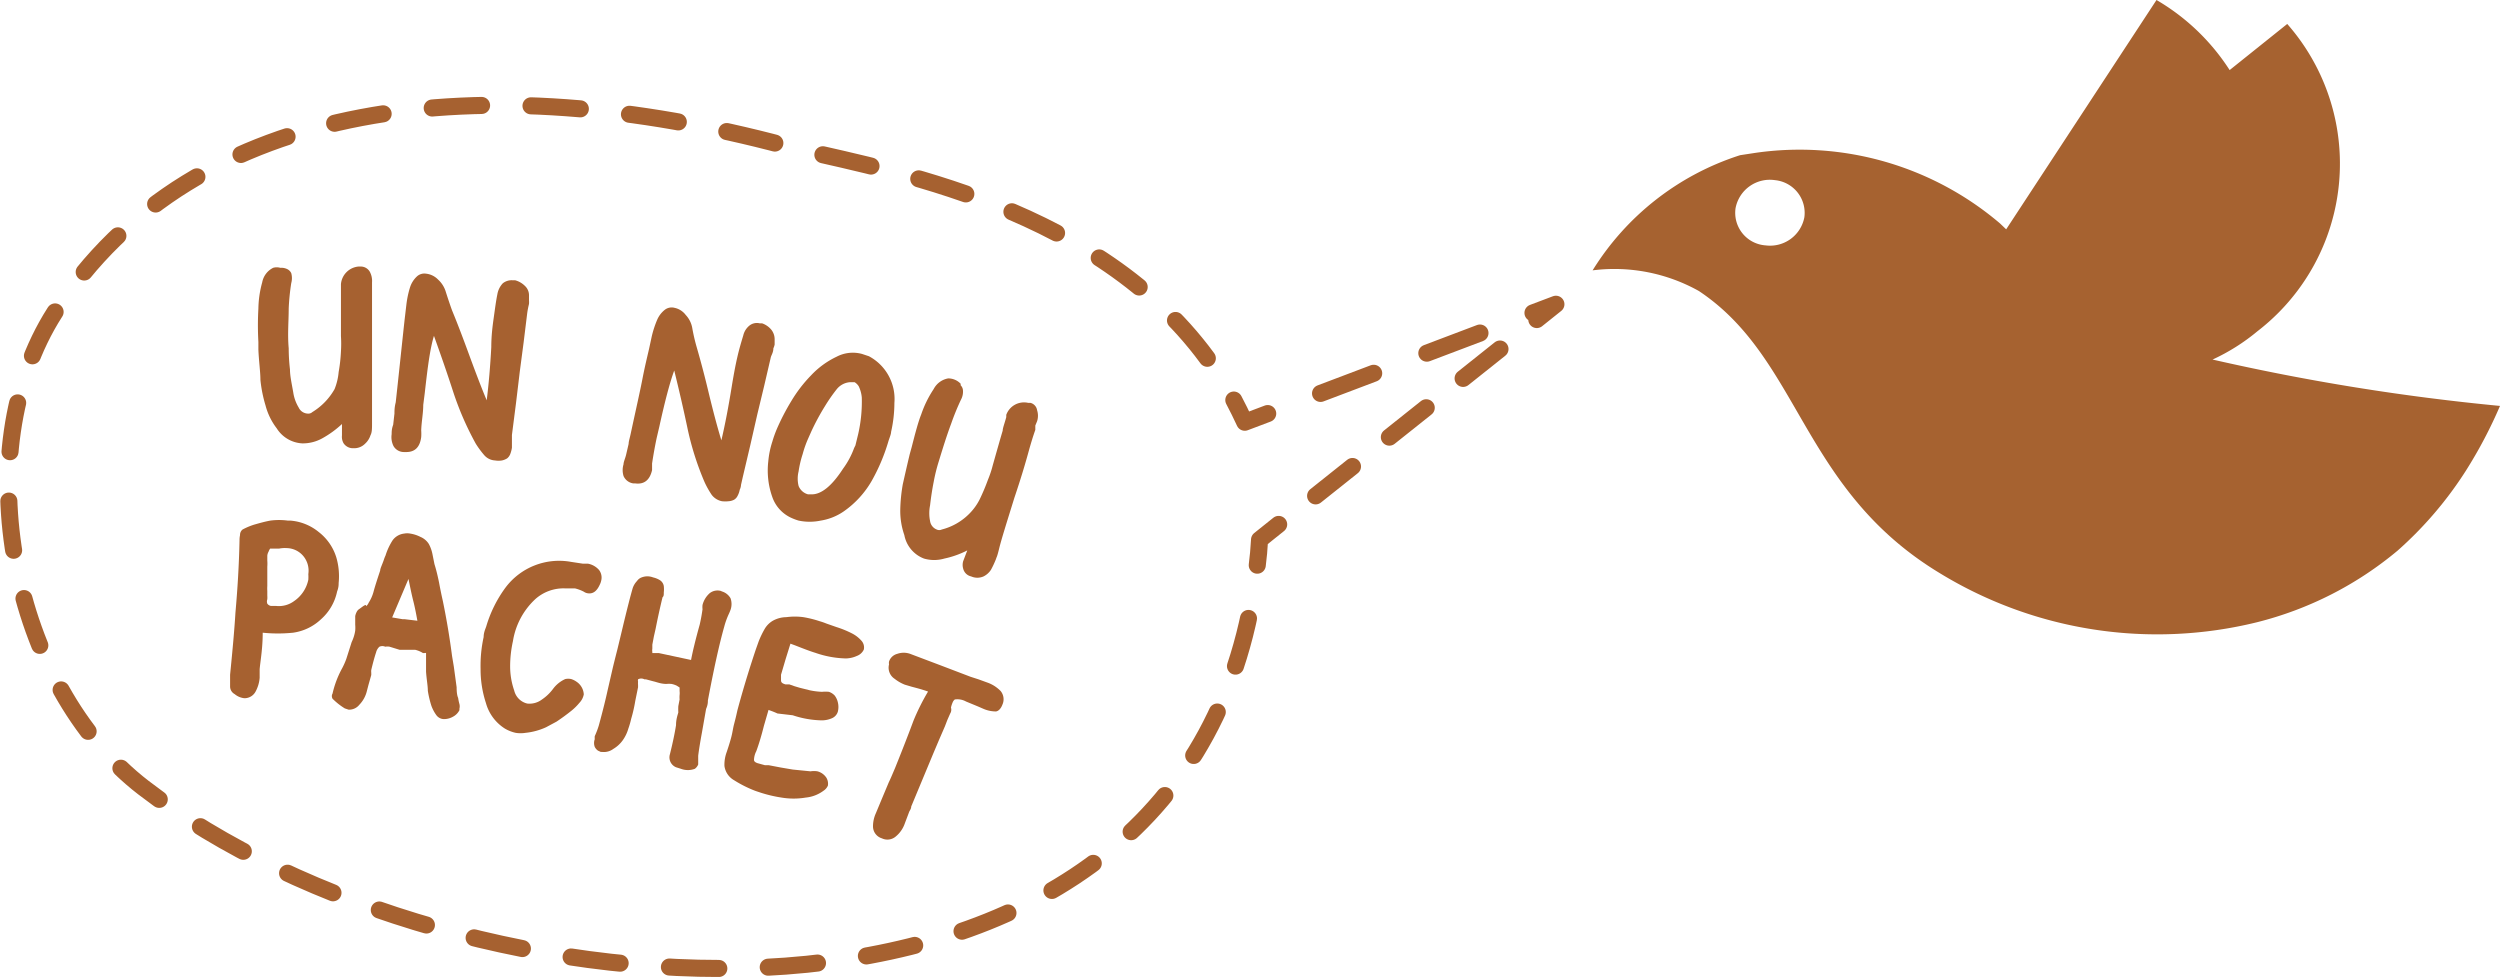 <svg xmlns="http://www.w3.org/2000/svg" viewBox="0 0 98.11 38.34"><g id="Layer_2" data-name="Layer 2"><g id="Layer_1-2" data-name="Layer 1"><path d="M52.46,16.23l-.9.34c-.14-.3-.28-.59-.43-.87" transform="translate(-2.71)" fill="none" stroke="#a66130" stroke-linecap="round" stroke-linejoin="round" stroke-width="0.67"/><path d="M50.09,14.06C45.46,7.74,36.57,6.54,33.52,5.72,21.9,2.61,10.35,3.7,4.86,12.26c-3.5,5.47-1.72,14.65,3.48,18.65,12.21,9.4,40.45,11.87,43.58-7.77" transform="translate(-2.71)" fill="none" stroke="#a66130" stroke-linecap="round" stroke-linejoin="round" stroke-width="0.67" stroke-dasharray="1.94 1.94"/><path d="M52.05,22.18q.06-.46.09-1l.75-.6" transform="translate(-2.71)" fill="none" stroke="#a66130" stroke-linecap="round" stroke-linejoin="round" stroke-width="0.67"/><line x1="51.63" y1="19.46" x2="59.59" y2="13.12" fill="none" stroke="#a66130" stroke-linecap="round" stroke-linejoin="round" stroke-width="0.67" stroke-dasharray="1.85 1.85"/><polyline points="60.31 12.54 61.06 11.94 60.16 12.28" fill="none" stroke="#a66130" stroke-linecap="round" stroke-linejoin="round" stroke-width="0.67"/><line x1="58.08" y1="13.07" x2="50.79" y2="15.83" fill="none" stroke="#a66130" stroke-linecap="round" stroke-linejoin="round" stroke-width="0.67" stroke-dasharray="2.23 2.23"/><path d="M65.21,10.61a6.79,6.79,0,0,1,4.17.81c4,2.66,4,7.77,9.45,11.07a16.36,16.36,0,0,0,12.45,1.93,13.85,13.85,0,0,0,5.52-2.81,14.83,14.83,0,0,0,2.67-3.12,18.06,18.06,0,0,0,1.35-2.56,88.26,88.26,0,0,1-11.28-1.82A7.91,7.91,0,0,0,91.3,13,8.3,8.3,0,0,0,92.47.94L90.21,2.75A8.51,8.51,0,0,0,87.34,0l-5.9,9-.24-.23A12.13,12.13,0,0,0,71.59,6L71,6.09A10.61,10.61,0,0,0,65.21,10.61Zm5.61-2.44a1.37,1.37,0,0,1,1.55-1.1,1.29,1.29,0,0,1,1.15,1.46A1.37,1.37,0,0,1,72,9.63,1.28,1.28,0,0,1,70.82,8.17Z" transform="translate(-2.71)" fill="#a66230"/><path d="M14,10.57a.34.34,0,0,1,.14.15.73.73,0,0,1,0,.39,8.81,8.81,0,0,0-.1,1c0,.51-.05,1,0,1.56a7.26,7.26,0,0,0,.05.83c0,.26.07.56.13.91a1.59,1.59,0,0,0,.21.58.41.41,0,0,0,.34.24.24.24,0,0,0,.2-.06,2.49,2.49,0,0,0,.87-.9A2.33,2.33,0,0,0,16,14.6a6.07,6.07,0,0,0,.09-.81,4.6,4.6,0,0,0,0-.6c0-.62,0-1.09,0-1.4,0-.1,0-.28,0-.55v-.09a.76.76,0,0,1,.69-.69h.1a.41.41,0,0,1,.34.2.76.76,0,0,1,.09.42l0,.19v.17c0,.33,0,.58,0,.76q0,.8,0,2c0,1,0,1.69,0,2v.41c0,.21,0,.36-.06.47a.76.76,0,0,1-.21.33.6.6,0,0,1-.46.18.44.44,0,0,1-.39-.2.51.51,0,0,1-.06-.3l0-.45a3.85,3.85,0,0,1-.77.56,1.57,1.57,0,0,1-.79.2,1.26,1.26,0,0,1-1-.59,2.52,2.52,0,0,1-.44-.9,5.27,5.27,0,0,1-.2-1c0-.32-.06-.72-.08-1.19v-.3a11.66,11.66,0,0,1,0-1.31A4.11,4.11,0,0,1,13,11.08a.8.8,0,0,1,.43-.57.51.51,0,0,1,.28,0A.53.53,0,0,1,14,10.57Z" transform="translate(-2.71)" fill="#a66130"/><path d="M19.38,15.42l-.06.47c0,.33-.07.67-.08,1a1.86,1.86,0,0,1,0,.26c-.05.4-.25.6-.61.59h-.07a.47.47,0,0,1-.41-.24.79.79,0,0,1-.07-.46c0-.09,0-.21.06-.37l.05-.44c0-.1,0-.25.05-.44.11-1,.18-1.67.23-2.14s.1-.94.13-1.2l.06-.51a3.73,3.73,0,0,1,.14-.66,1,1,0,0,1,.27-.43.43.43,0,0,1,.36-.11.77.77,0,0,1,.47.23,1.06,1.06,0,0,1,.31.5c.08.25.16.49.24.71.24.58.46,1.17.68,1.77s.47,1.26.68,1.76c.08-.64.14-1.34.18-2.09,0-.44.05-.83.1-1.18s.08-.6.14-.9a.83.83,0,0,1,.21-.42.55.55,0,0,1,.4-.12h.09a.86.86,0,0,1,.38.22.5.5,0,0,1,.16.35v.21a1,1,0,0,1,0,.15,3.52,3.52,0,0,0-.07.36l-.14,1.14-.15,1.14-.15,1.25-.16,1.25,0,.32s0,.08,0,.18a1.2,1.2,0,0,1-.07.26.4.4,0,0,1-.12.16.64.64,0,0,1-.2.08.82.82,0,0,1-.27,0,.6.6,0,0,1-.42-.2,3.63,3.63,0,0,1-.34-.46,11.89,11.89,0,0,1-.9-2.08c-.21-.65-.46-1.37-.74-2.15C19.58,13.71,19.49,14.44,19.38,15.42Z" transform="translate(-2.71)" fill="#a66130"/><path d="M28.59,16.72l-.11.47c-.07.33-.13.67-.18,1,0,.11,0,.2,0,.26-.09.39-.31.57-.67.52h-.07a.49.49,0,0,1-.38-.29.79.79,0,0,1,0-.46c0-.09.06-.21.1-.37l.1-.43c0-.1.05-.24.09-.44.2-.93.36-1.63.45-2.1s.2-.92.26-1.18l.11-.51a4,4,0,0,1,.21-.64,1,1,0,0,1,.31-.4.44.44,0,0,1,.37-.07.74.74,0,0,1,.44.28,1,1,0,0,1,.26.53,7.13,7.13,0,0,0,.17.73q.26.9.48,1.83c.17.7.33,1.31.49,1.83.15-.64.28-1.33.4-2.07.07-.43.14-.82.22-1.17s.15-.58.24-.88a.7.7,0,0,1,.25-.39.47.47,0,0,1,.4-.08l.09,0a.81.81,0,0,1,.36.25.6.6,0,0,1,.13.37q0,.13,0,.21a.64.64,0,0,1-.05.15c0,.16-.08.27-.1.35l-.26,1.12-.27,1.12-.28,1.23-.29,1.23-.07.31s0,.09-.05.19a.81.81,0,0,1-.09.25.35.35,0,0,1-.13.14.53.53,0,0,1-.21.06,1.22,1.22,0,0,1-.27,0,.67.67,0,0,1-.4-.25,3.53,3.53,0,0,1-.28-.5,11.27,11.27,0,0,1-.68-2.16q-.21-1-.51-2.22C29,15,28.8,15.76,28.59,16.72Z" transform="translate(-2.71)" fill="#a66130"/><path d="M32.86,18.11a3.49,3.49,0,0,1,.16-.78,4.59,4.59,0,0,1,.17-.48,8.9,8.9,0,0,1,.58-1.12,5.47,5.47,0,0,1,.77-1,3.33,3.33,0,0,1,1-.73,1.37,1.37,0,0,1,1-.11l.27.09a1.9,1.9,0,0,1,1,1.83,5.22,5.22,0,0,1-.13,1.14c0,.08-.05.2-.1.35a7.4,7.4,0,0,1-.66,1.57,3.71,3.71,0,0,1-1.1,1.2,2.19,2.19,0,0,1-.9.36,2.1,2.1,0,0,1-.87,0,2.15,2.15,0,0,1-.27-.1,1.4,1.4,0,0,1-.76-.82A3.12,3.12,0,0,1,32.86,18.11Zm3.37-.53s0,0,.05-.1l.11-.45a5.71,5.71,0,0,0,.14-1.43,1.28,1.28,0,0,0-.12-.44.49.49,0,0,0-.16-.16l-.09,0h0l-.11,0a.74.74,0,0,0-.5.27,6.57,6.57,0,0,0-.46.66,9.22,9.22,0,0,0-.54,1l-.12.27a4.16,4.16,0,0,0-.22.62,4.11,4.11,0,0,0-.16.68,1.19,1.19,0,0,0,0,.57.55.55,0,0,0,.37.33l.15,0c.35,0,.76-.29,1.22-1A3.25,3.25,0,0,0,36.23,17.58Z" transform="translate(-2.71)" fill="#a66130"/><path d="M40.41,15.12a.31.31,0,0,1,.09.19.67.67,0,0,1-.08.38,9.64,9.64,0,0,0-.38.93c-.18.48-.34,1-.49,1.49a6.82,6.82,0,0,0-.2.81c-.05.25-.1.56-.14.91a1.57,1.57,0,0,0,0,.62.42.42,0,0,0,.26.33.23.23,0,0,0,.2,0,2.33,2.33,0,0,0,1.09-.63,2.19,2.19,0,0,0,.4-.56,7.91,7.91,0,0,0,.32-.76,4.11,4.11,0,0,0,.19-.57c.17-.6.3-1.06.39-1.36,0-.1.07-.27.14-.53l0-.09a.74.74,0,0,1,.86-.47l.09,0a.35.35,0,0,1,.26.29.7.7,0,0,1,0,.43l-.07.17,0,.17c-.11.31-.18.56-.23.73-.14.52-.33,1.16-.59,1.93-.31,1-.51,1.63-.6,2s-.1.32-.12.4a3.71,3.71,0,0,1-.2.43.74.74,0,0,1-.29.26.6.6,0,0,1-.49,0,.41.41,0,0,1-.31-.3.52.52,0,0,1,0-.3l.16-.42a3.6,3.6,0,0,1-.9.32,1.43,1.43,0,0,1-.8,0A1.23,1.23,0,0,1,38.2,21a2.9,2.9,0,0,1-.16-1,6.52,6.52,0,0,1,.1-1c.07-.31.16-.71.27-1.17l.08-.29c.14-.55.26-1,.37-1.27a4.27,4.27,0,0,1,.49-1,.8.8,0,0,1,.57-.42.67.67,0,0,1,.49.21Z" transform="translate(-2.71)" fill="#a66130"/><path d="M12.13,21a.27.27,0,0,1,.1-.22,2.63,2.63,0,0,1,.45-.19c.21-.06.42-.12.64-.16a2.61,2.61,0,0,1,.68,0h.1a2,2,0,0,1,1.12.45,2,2,0,0,1,.69,1,2.63,2.63,0,0,1,.09,1c0,.06,0,.18-.06.33a2,2,0,0,1-.63,1.09,2,2,0,0,1-1.1.53,5.88,5.88,0,0,1-1.19,0c0,.62-.09,1.1-.12,1.43l0,.34a1.36,1.36,0,0,1-.16.54.49.49,0,0,1-.4.26h-.05a.7.7,0,0,1-.37-.16.34.34,0,0,1-.18-.3v-.13l0-.33c.1-1,.17-1.78.21-2.44.08-.9.14-1.85.16-2.84A.86.86,0,0,1,12.13,21Zm1.53.53-.19,0-.16,0a.59.59,0,0,0-.06.12.38.38,0,0,0-.05.16V22a1.49,1.49,0,0,1,0,.24q0,.16,0,.51V23a1.42,1.42,0,0,0,0,.19v.18a1,1,0,0,1,0,.15.25.25,0,0,0,0,.17.22.22,0,0,0,.15.09l.2,0a1,1,0,0,0,.7-.19,1.34,1.34,0,0,0,.56-.84,1.78,1.78,0,0,0,0-.22.9.9,0,0,0-.19-.7.87.87,0,0,0-.65-.32A1.17,1.17,0,0,0,13.66,21.53Z" transform="translate(-2.71)" fill="#a66130"/><path d="M16.51,25.2a1.58,1.58,0,0,0,.14-.45,1.35,1.35,0,0,0,0-.23v-.34a.58.58,0,0,1,.06-.17.27.27,0,0,1,.1-.11l.15-.11c.08-.05.12-.07.12,0h0a.42.42,0,0,0,.1-.14,1.52,1.52,0,0,0,.19-.43c.05-.19.14-.47.26-.83,0-.08.07-.21.14-.41a1.36,1.36,0,0,1,.07-.18,2.42,2.42,0,0,1,.28-.6.65.65,0,0,1,.45-.26.63.63,0,0,1,.24,0,1.33,1.33,0,0,1,.4.13.71.71,0,0,1,.33.28,1.4,1.4,0,0,1,.14.39l.08.4q.09.28.18.72c.05.27.1.51.15.73.15.73.27,1.45.36,2.15l.07.42.11.81q0,.29.06.42a1.73,1.73,0,0,0,.05.24.37.37,0,0,1,0,.18v.06a.59.59,0,0,1-.26.26.71.71,0,0,1-.37.09.38.38,0,0,1-.28-.16,1.49,1.49,0,0,1-.19-.36,3.9,3.9,0,0,1-.14-.59c0-.2-.05-.45-.07-.75,0-.06,0-.14,0-.24v-.26c0-.13,0-.21,0-.23a.07.07,0,0,0-.06,0h-.06A1,1,0,0,0,19,25.5h-.16l-.45,0L18,25.38a.43.43,0,0,0-.17,0,.28.28,0,0,0-.23,0,.44.44,0,0,0-.13.22c-.07.21-.13.44-.19.69a.52.52,0,0,0,0,.11l0,.09-.11.39-.06.23a1.17,1.17,0,0,1-.3.55.51.51,0,0,1-.42.19l-.15-.05a2.59,2.59,0,0,1-.48-.38s-.06-.1,0-.2v0a3.82,3.82,0,0,1,.38-1,2.89,2.89,0,0,0,.16-.36Zm2.41-1.65c-.09-.37-.14-.65-.18-.83l-.64,1.51.41.07h.08l.5.06C19.05,24.14,19,23.86,18.92,23.55Z" transform="translate(-2.71)" fill="#a66130"/><path d="M25.12,22.05l.46.07.2,0a.76.76,0,0,1,.44.25.49.49,0,0,1,.08.43.59.59,0,0,1-.05.14c-.12.27-.28.38-.49.34a.35.35,0,0,1-.14-.06,1.56,1.56,0,0,0-.35-.13l-.18,0-.22,0a1.66,1.66,0,0,0-1.15.42,2.86,2.86,0,0,0-.88,1.65,4.57,4.57,0,0,0-.11,1,2.9,2.9,0,0,0,.16.94.69.69,0,0,0,.51.51.81.81,0,0,0,.58-.16,1.79,1.79,0,0,0,.43-.41,1.22,1.22,0,0,1,.48-.39.53.53,0,0,1,.24,0,.75.75,0,0,1,.2.1.64.64,0,0,1,.29.5v0a.65.65,0,0,1-.17.33,2.12,2.12,0,0,1-.3.3c-.21.17-.42.32-.6.44l-.41.22a2.57,2.57,0,0,1-.81.22,1.2,1.2,0,0,1-.38,0,1.43,1.43,0,0,1-.43-.17,1.73,1.73,0,0,1-.74-1,4.23,4.23,0,0,1-.21-1.34,5.25,5.25,0,0,1,.12-1.25c0-.18.07-.32.1-.41a4.91,4.91,0,0,1,.75-1.52A2.63,2.63,0,0,1,25.12,22.05Z" transform="translate(-2.71)" fill="#a66130"/><path d="M27.71,22.8a.37.37,0,0,1,.18-.14.62.62,0,0,1,.45,0,.88.88,0,0,1,.27.11.34.34,0,0,1,.15.23,1.13,1.13,0,0,1,0,.25c0,.09,0,.15-.05.19q-.15.62-.27,1.23l-.07.31-.06.32,0,.16a.35.35,0,0,0,0,.12s0,0,0,.05h.1l.16,0,1.26.27c.06-.32.17-.78.34-1.39.06-.26.09-.46.11-.6a.75.75,0,0,1,0-.17.92.92,0,0,1,.28-.46.5.5,0,0,1,.47-.08H31a.58.58,0,0,1,.38.28.68.68,0,0,1,0,.45,2.05,2.05,0,0,1-.08.19,3.06,3.06,0,0,0-.17.48c-.2.71-.41,1.67-.64,2.89,0,.07,0,.17-.07.33l-.16.91q-.11.6-.15.93c0,.11,0,.19,0,.25V30a.39.39,0,0,1-.13.17.77.77,0,0,1-.55,0l-.19-.06A.42.42,0,0,1,29,29.6q.16-.64.24-1.14c0-.23.06-.39.09-.5a2.19,2.19,0,0,1,0-.25l.05-.26a1,1,0,0,1,0-.17.69.69,0,0,0,0-.16c0-.1,0-.14,0-.14l-.11-.07a.83.83,0,0,0-.21-.07,1.15,1.15,0,0,0-.2,0c-.21,0-.37-.07-.5-.1l-.3-.08-.06,0a.26.26,0,0,0-.25,0,.19.19,0,0,0,0,.09.79.79,0,0,0,0,.13s0,.07,0,.09l-.11.54a5.7,5.7,0,0,1-.16.7,3.29,3.29,0,0,1-.11.38,1.52,1.52,0,0,1-.22.46,1.22,1.22,0,0,1-.37.34.62.62,0,0,1-.43.12h-.06l-.11-.05a.39.39,0,0,1-.13-.15.44.44,0,0,1,0-.3.83.83,0,0,1,0-.12,3.22,3.22,0,0,0,.16-.42c.17-.62.28-1.08.35-1.4l.2-.87q.07-.29.18-.72c.07-.29.15-.62.24-1,.15-.62.27-1.09.36-1.4A.75.75,0,0,1,27.71,22.8Z" transform="translate(-2.71)" fill="#a66130"/><path d="M32.72,24.68a.89.89,0,0,1,.32-.32,1.11,1.11,0,0,1,.53-.14,2.48,2.48,0,0,1,.67,0,4.27,4.27,0,0,1,.64.16,2.42,2.42,0,0,1,.26.09l.4.14a3.87,3.87,0,0,1,.61.25,1.25,1.25,0,0,1,.38.3.39.39,0,0,1,.08.33.48.48,0,0,1-.27.25,1.12,1.12,0,0,1-.43.1,3.88,3.88,0,0,1-1.2-.22c-.2-.06-.46-.16-.79-.29l-.19-.07-.19.61-.18.61s0,.12,0,.19v0c0,.08,0,.14.18.19l.15,0,.2.07.2.06.4.1a2.84,2.84,0,0,0,.48.06,1.26,1.26,0,0,1,.27,0,.54.54,0,0,1,.23.15.7.7,0,0,1,.12.26.76.76,0,0,1,0,.37.41.41,0,0,1-.24.26,1,1,0,0,1-.4.08,3.8,3.8,0,0,1-1.13-.2L33.22,28c-.15-.07-.27-.11-.35-.14l-.18.62c-.09.36-.19.7-.3,1a.79.79,0,0,0-.09.34c0,.06.05.1.14.13l.29.08.15,0,.47.09.47.08.7.07a.84.84,0,0,1,.27,0,.6.6,0,0,1,.35.25.46.46,0,0,1,.06.31.45.45,0,0,1-.17.2,1.39,1.39,0,0,1-.7.27,2.86,2.86,0,0,1-.95,0,5.23,5.23,0,0,1-.81-.19l-.21-.07a4.7,4.7,0,0,1-.84-.42.76.76,0,0,1-.38-.56,1.43,1.43,0,0,1,.09-.55c.05-.15.11-.33.17-.55s.07-.36.12-.55.08-.31.13-.54c.27-1,.51-1.75.72-2.38l.11-.31A3.56,3.56,0,0,1,32.72,24.68Z" transform="translate(-2.71)" fill="#a66130"/><path d="M37.59,30.7c.06-.12.14-.31.25-.57l.16-.4c.1-.25.25-.63.44-1.13l.12-.32a8.64,8.64,0,0,1,.57-1.14c-.16-.06-.37-.12-.64-.19l-.27-.08a1.55,1.55,0,0,1-.4-.23.52.52,0,0,1-.22-.57.26.26,0,0,1,0-.11.46.46,0,0,1,.32-.3.76.76,0,0,1,.51,0l1.19.45,1.18.45.31.1.33.12h0a1.36,1.36,0,0,1,.54.34.51.51,0,0,1,.07.53l0,0c-.06.16-.15.25-.25.27a1.23,1.23,0,0,1-.49-.1l-.23-.1-.46-.19a.7.7,0,0,0-.44-.08.29.29,0,0,0-.09.13,1,1,0,0,0-.06.19A.28.28,0,0,1,40,28l-.11.25-.1.26-.23.53-.22.52-.87,2.09c0,.09-.06.16-.08.21l-.17.45a1.15,1.15,0,0,1-.36.52.5.5,0,0,1-.54.07.49.49,0,0,1-.35-.46,1.25,1.25,0,0,1,.11-.52l.25-.6Z" transform="translate(-2.71)" fill="#a66130"/></g></g></svg>